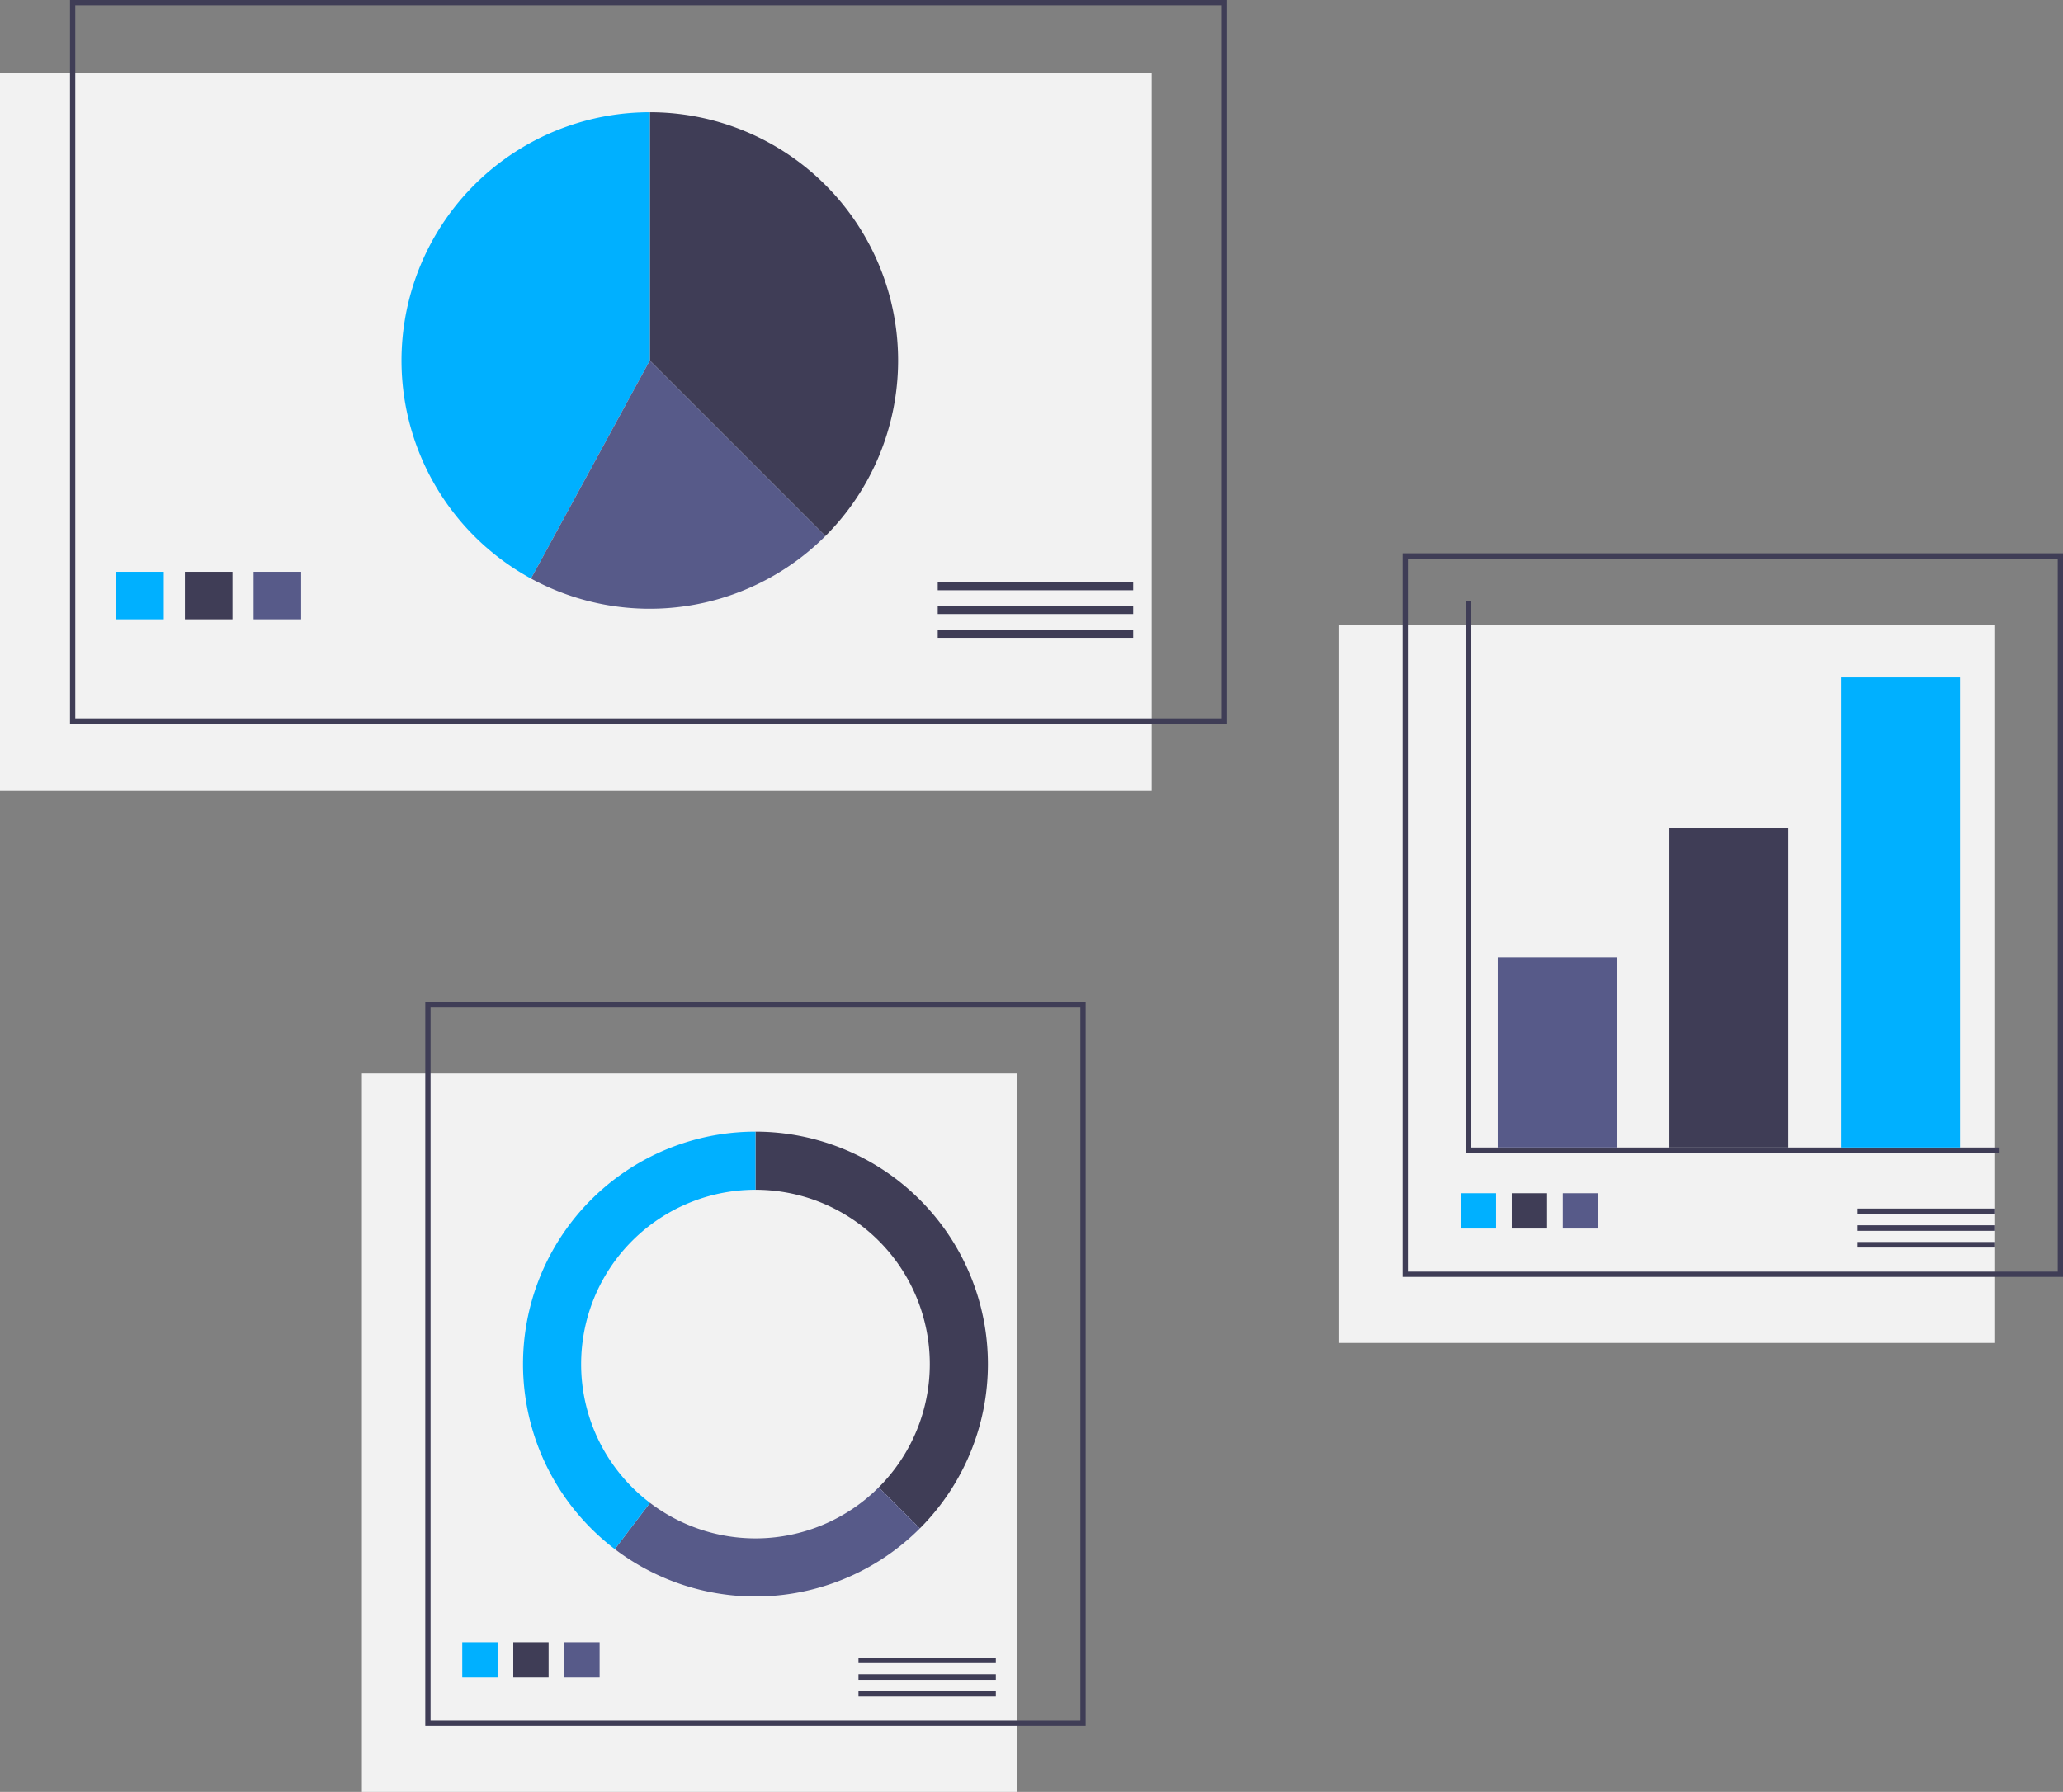 <?xml version="1.0" encoding="UTF-8" standalone="no"?>
<svg
   xmlns:dc="http://purl.org/dc/elements/1.1/"
   xmlns:cc="http://creativecommons.org/ns#"
   xmlns:rdf="http://www.w3.org/1999/02/22-rdf-syntax-ns#"
   xmlns:svg="http://www.w3.org/2000/svg"
   xmlns="http://www.w3.org/2000/svg"
   id="fa973782-3a18-4630-a762-87130b613ac3"
   data-name="Layer 1"
   width="781"
   height="678.5"
   viewBox="0 0 781 678.5"
   version="1.1">
  <rect x="0" y="0" width="781" height="678.5" fill="#808080" stroke="none"/>
  <defs
     id="defs946" />
  <title
     id="title833">all the data</title>
  <rect
     y="27.5"
     width="436"
     height="272"
     fill="#f2f2f2"
     id="rect837"
     x="0" />
  <rect
     x="27.5"
     y="1"
     width="436"
     height="272"
     fill="none"
     stroke="#3f3d56"
     stroke-miterlimit="10"
     stroke-width="2"
     id="rect839" />
  <path
     d="M 312.468,202.968 A 94,94 0 0 0 246,42.5 v 94 z"
     fill="#3f3d56"
     id="path841" />
  <path
     d="M 246,42.5 A 94.011,94.011 0 0 0 201.032,219.064 L 246,136.5 Z"
     fill="#00b0ff"
     id="path843" />
  <path
     d="M 312.468,202.968 246,136.5 201.032,219.064 a 94.049,94.049 0 0 0 111.436,-16.096 z"
     fill="#575a89"
     id="path845" />
  <rect
     x="44"
     y="216.5"
     width="18"
     height="18"
     fill="#00b0ff"
     id="rect847" />
  <rect
     x="70"
     y="216.5"
     width="18"
     height="18"
     fill="#3f3d56"
     id="rect849" />
  <rect
     x="96"
     y="216.5"
     width="18"
     height="18"
     fill="#575a89"
     id="rect851" />
  <rect
     x="355"
     y="220.5"
     width="74"
     height="3"
     fill="#3f3d56"
     id="rect853" />
  <rect
     x="355"
     y="229.5"
     width="74"
     height="3"
     fill="#3f3d56"
     id="rect855" />
  <rect
     x="355"
     y="238.5"
     width="74"
     height="3"
     fill="#3f3d56"
     id="rect857" />
  <rect
     x="137"
     y="406.5"
     width="248"
     height="272"
     fill="#f2f2f2"
     id="rect859" />
  <rect
     x="162"
     y="380.5"
     width="248"
     height="272"
     fill="none"
     stroke="#3f3d56"
     stroke-miterlimit="10"
     stroke-width="2"
     id="rect861" />
  <rect
     x="175"
     y="621.814"
     width="13.371"
     height="13.371"
     fill="#00b0ff"
     id="rect863" />
  <rect
     x="194.314"
     y="621.814"
     width="13.371"
     height="13.371"
     fill="#3f3d56"
     id="rect865" />
  <rect
     x="213.629"
     y="621.814"
     width="13.371"
     height="13.371"
     fill="#575a89"
     id="rect867" />
  <rect
     x="325"
     y="627.622"
     width="52"
     height="2.108"
     fill="#3f3d56"
     id="rect869" />
  <rect
     x="325"
     y="633.946"
     width="52"
     height="2.108"
     fill="#3f3d56"
     id="rect871" />
  <rect
     x="325"
     y="640.27"
     width="52"
     height="2.108"
     fill="#3f3d56"
     id="rect873" />
  <path
     d="m 286,428.5 v 22 a 66,66 0 0 1 46.669,112.669 L 348.225,578.725 A 88,88 0 0 0 286,428.5 Z"
     fill="#3f3d56"
     id="path875" />
  <path
     d="m 348.225,578.725 -15.556,-15.556 a 65.983,65.983 0 0 1 -86.6,5.872 l -13.316,17.521 a 87.998,87.998 0 0 0 115.472,-7.836 z"
     fill="#575a89"
     id="path877" />
  <path
     d="m 220,516.5 a 66,66 0 0 1 66,-66 v -22 a 87.999,87.999 0 0 0 -53.247,158.061 l 13.316,-17.521 A 65.885,65.885 0 0 1 220,516.5 Z"
     fill="#00b0ff"
     id="path879" />
  <rect
     x="507"
     y="236.5"
     width="248"
     height="272"
     fill="#f2f2f2"
     id="rect915" />
  <rect
     x="532"
     y="210.5"
     width="248"
     height="272"
     fill="none"
     stroke="#3f3d56"
     stroke-miterlimit="10"
     stroke-width="2"
     id="rect917" />
  <polyline
     points="556 227.5 556 435.5 757 435.5"
     fill="none"
     stroke="#3f3d56"
     stroke-miterlimit="10"
     stroke-width="2"
     id="polyline919" />
  <rect
     x="567"
     y="362.5"
     width="45"
     height="72"
     fill="#575a89"
     id="rect921" />
  <rect
     x="632"
     y="313.5"
     width="45"
     height="121"
     fill="#3f3d56"
     id="rect923" />
  <rect
     x="697"
     y="256.5"
     width="45"
     height="178"
     fill="#00b0ff"
     id="rect925" />
  <rect
     x="553"
     y="451.814"
     width="13.371"
     height="13.371"
     fill="#00b0ff"
     id="rect927" />
  <rect
     x="572.314"
     y="451.814"
     width="13.371"
     height="13.371"
     fill="#3f3d56"
     id="rect929" />
  <rect
     x="591.629"
     y="451.814"
     width="13.371"
     height="13.371"
     fill="#575a89"
     id="rect931" />
  <rect
     x="703"
     y="457.622"
     width="52"
     height="2.108"
     fill="#3f3d56"
     id="rect933" />
  <rect
     x="703"
     y="463.946"
     width="52"
     height="2.108"
     fill="#3f3d56"
     id="rect935" />
  <rect
     x="703"
     y="470.27"
     width="52"
     height="2.108"
     fill="#3f3d56"
     id="rect937" />
</svg>
